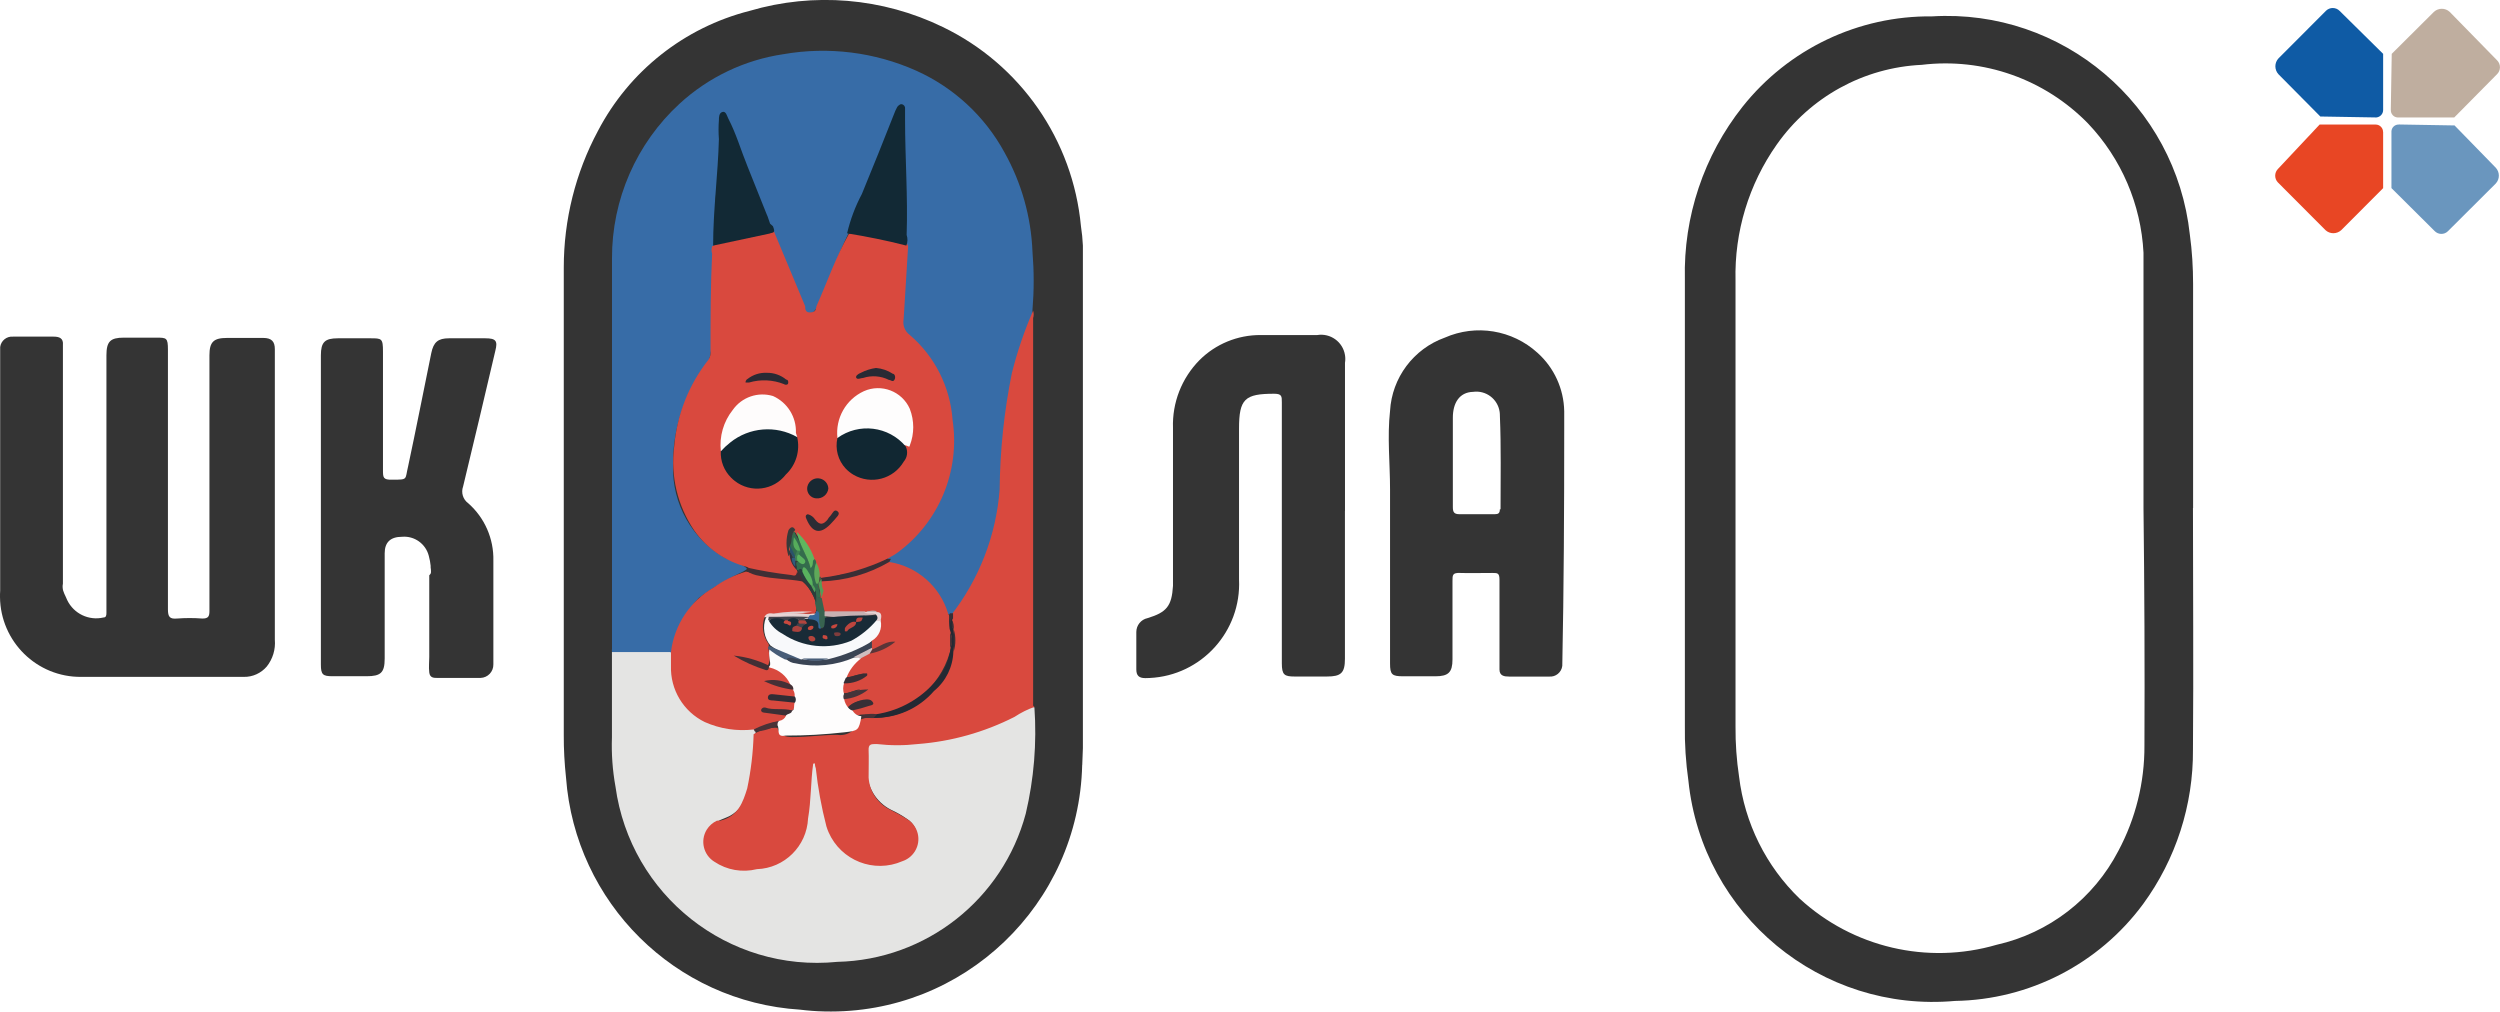 <?xml version="1.0" encoding="UTF-8"?> <svg xmlns="http://www.w3.org/2000/svg" width="173" height="70" viewBox="0 0 173 70" fill="none"> <g clip-path="url(#clip0_16_13)"> <path d="M74.887 52.939C74.663 62.584 66.682 70.221 57.06 69.992C56.493 69.98 55.93 69.939 55.367 69.869C46.724 69.325 39.808 62.465 39.168 53.806C39.062 52.828 39.008 51.843 39.013 50.857V18.513C39.013 15.216 39.82 11.969 41.375 9.064C43.534 4.925 47.353 1.902 51.87 0.753C56.309 -0.556 61.075 -0.155 65.241 1.869C70.619 4.463 74.247 9.694 74.802 15.654C74.871 16.1 74.916 16.546 74.936 16.996V51.777C74.916 52.133 74.916 52.493 74.891 52.939H74.887Z" fill="#343434"></path> <path d="M151.762 35.157V19.655C151.762 18.513 151.692 17.368 151.537 16.235C150.566 7.24 142.719 0.593 133.71 1.133C128.605 1.076 123.762 3.383 120.583 7.387C117.903 10.774 116.491 14.996 116.593 19.315V50.19C116.572 51.474 116.658 52.759 116.838 54.031C117.801 63.312 126.018 70.098 135.289 69.264C140.43 69.182 145.241 66.707 148.301 62.563C150.57 59.463 151.782 55.708 151.753 51.863C151.798 46.189 151.753 40.671 151.753 35.153L151.762 35.157ZM148.395 51.597C148.408 54.137 147.787 56.641 146.592 58.878C144.878 62.183 141.797 64.564 138.17 65.378C133.379 66.777 128.21 65.566 124.533 62.183C122.207 59.938 120.73 56.956 120.343 53.74C120.171 52.595 120.09 51.438 120.098 50.28V19.409C120.016 16.047 121.016 12.75 122.95 10.005C125.264 6.712 128.965 4.675 132.98 4.487C137.244 3.972 141.499 5.473 144.499 8.553C146.8 10.979 148.159 14.149 148.33 17.487V35.157C148.395 40.63 148.42 46.124 148.395 51.597Z" fill="#343434"></path> <path d="M4.337 40.651C4.337 40.941 4.537 41.232 4.648 41.522C5.1 42.467 6.149 42.97 7.165 42.729C7.345 42.729 7.365 42.574 7.365 42.418V24.592C7.365 23.631 7.634 23.365 8.569 23.365H10.797C11.531 23.365 11.621 23.365 11.621 24.215V42.177C11.621 42.692 11.756 42.847 12.245 42.803C12.833 42.758 13.42 42.758 14.004 42.803C14.404 42.803 14.493 42.667 14.493 42.287V24.592C14.493 23.655 14.783 23.385 15.718 23.385H18.215C18.794 23.385 19.019 23.631 19.019 24.166V44.271C19.076 44.938 18.876 45.6 18.46 46.124C18.064 46.586 17.484 46.852 16.877 46.84H5.627C2.55 46.873 0.033 44.398 0 41.314C0 41.166 0 41.023 0.012 40.876V24.011C0.069 23.573 0.465 23.258 0.902 23.295H3.709C4.109 23.295 4.399 23.406 4.354 23.876V40.385C4.337 40.475 4.329 40.565 4.333 40.655L4.337 40.651Z" fill="#343434"></path> <path d="M108.244 29.774V28.457C108.216 26.911 107.547 25.447 106.396 24.416C104.65 22.825 102.136 22.416 99.978 23.365C97.815 24.142 96.322 26.138 96.191 28.437C95.991 30.245 96.191 32.057 96.191 33.844V45.907C96.191 46.688 96.326 46.799 97.105 46.799H99.333C100.222 46.799 100.512 46.529 100.512 45.637V40.209C100.512 39.784 100.512 39.628 101.047 39.649C101.581 39.669 102.585 39.649 103.274 39.649C103.629 39.649 103.764 39.649 103.764 40.119V46.328C103.764 46.774 104.099 46.819 104.433 46.819H107.196C107.649 46.86 108.053 46.533 108.11 46.083C108.22 40.63 108.244 35.203 108.244 29.774ZM103.789 35.248C103.789 35.517 103.678 35.583 103.434 35.583H101.006C100.626 35.583 100.537 35.448 100.537 35.092V28.903C100.537 27.897 100.981 27.14 101.94 27.116C102.83 26.993 103.65 27.615 103.776 28.506C103.789 28.601 103.793 28.695 103.793 28.793C103.882 30.936 103.838 33.104 103.838 35.248H103.793H103.789Z" fill="#343434"></path> <path d="M93.069 35.358V45.588C93.069 46.57 92.8 46.815 91.821 46.815H89.593C88.879 46.815 88.703 46.705 88.703 45.899V27.827C88.703 27.427 88.703 27.247 88.169 27.247C86.141 27.247 85.741 27.602 85.741 29.66V40.091C85.912 43.69 83.142 46.746 79.555 46.917C79.457 46.922 79.355 46.926 79.257 46.926C78.813 46.926 78.633 46.746 78.633 46.324V43.735C78.633 43.269 78.96 42.868 79.412 42.774C80.726 42.373 81.085 41.948 81.171 40.541V29.619C81.11 27.868 81.771 26.175 82.999 24.927C84.121 23.802 85.647 23.177 87.234 23.185H91.156C92.066 23.037 92.927 23.659 93.073 24.571C93.102 24.747 93.102 24.927 93.073 25.107V35.362L93.069 35.358Z" fill="#343434"></path> <path d="M29.807 39.199C29.783 38.949 29.738 38.704 29.672 38.463C29.46 37.632 28.677 37.072 27.824 37.145C27.022 37.145 26.62 37.526 26.62 38.287V45.568C26.62 46.549 26.351 46.795 25.372 46.795H23.009C22.34 46.795 22.205 46.684 22.205 45.989V24.592C22.205 23.675 22.475 23.41 23.385 23.41H25.613C26.416 23.41 26.502 23.41 26.502 24.326V32.523C26.502 33.039 26.502 33.215 27.147 33.194C28.261 33.194 28.016 33.194 28.24 32.278C28.799 29.664 29.309 27.05 29.844 24.436C29.999 23.675 30.313 23.41 31.068 23.41H33.586C34.32 23.41 34.455 23.59 34.275 24.281C33.541 27.41 32.806 30.535 32.047 33.664C31.892 34.09 32.039 34.564 32.402 34.826C33.541 35.828 34.177 37.285 34.141 38.802V45.973C34.153 46.48 33.757 46.897 33.251 46.913C33.227 46.913 33.206 46.913 33.182 46.913H30.285C30.015 46.913 29.75 46.913 29.705 46.533C29.66 46.153 29.705 45.817 29.705 45.461V39.808C29.86 39.673 29.84 39.583 29.795 39.207L29.807 39.199Z" fill="#343434"></path> <path d="M42.35 45.122C42.338 45.04 42.338 44.958 42.35 44.876V17.892C42.334 13.818 44.035 9.923 47.031 7.171C49.03 5.338 51.527 4.148 54.204 3.751C57.317 3.207 60.52 3.604 63.405 4.892C66 6.058 68.147 8.042 69.509 10.545C70.689 12.652 71.354 15.012 71.448 17.425C71.558 18.763 71.558 20.109 71.448 21.446C71.448 21.683 71.398 21.917 71.313 22.137C70.285 24.649 69.689 27.312 69.554 30.024C69.509 31.885 69.354 33.742 69.085 35.587C68.595 37.914 67.641 40.119 66.278 42.066C66.18 42.238 66.041 42.385 65.878 42.492C65.784 42.524 65.682 42.524 65.588 42.492C65.445 42.434 65.335 42.308 65.298 42.156C64.752 40.643 63.478 39.506 61.912 39.142C61.732 39.121 61.561 39.052 61.422 38.941C61.369 38.782 61.414 38.61 61.532 38.495C66.037 35.374 67.163 29.181 64.05 24.665C64.033 24.645 64.021 24.62 64.005 24.6C63.625 24.076 63.168 23.614 62.646 23.238C62.348 23.025 62.185 22.665 62.222 22.301C62.377 20.559 62.422 18.796 62.601 17.029C62.728 15.544 62.728 14.047 62.601 12.562V8.475C62.65 8.169 62.577 7.858 62.401 7.604C62.132 7.604 62.091 7.895 62.022 8.075C61.042 10.553 60.014 13.012 58.925 15.446C58.925 15.671 58.79 15.891 58.725 16.116C57.966 17.679 57.411 19.311 56.697 20.874L56.517 21.274C56.407 21.475 56.273 21.7 55.983 21.675C55.693 21.655 55.583 21.45 55.493 21.23C54.849 19.597 54.155 17.9 53.486 16.317C53.437 16.125 53.355 15.945 53.241 15.781C53.18 15.687 53.131 15.581 53.106 15.47C53.074 15.233 52.984 15.012 52.837 14.824C51.903 12.59 51.078 10.357 50.14 8.124H49.87C49.87 9.596 49.87 11.093 49.646 12.59C49.422 14.088 49.467 15.56 49.401 17.057C49.336 18.554 49.177 19.896 49.201 21.323V24.138C49.201 24.579 49.062 25.013 48.801 25.365C47.312 27.353 46.529 29.783 46.574 32.266C46.516 34.851 47.863 37.264 50.095 38.565C50.519 38.81 51.009 38.876 51.433 39.146C51.858 39.416 51.658 39.371 51.433 39.547C50.348 40.05 49.316 40.663 48.357 41.379C47.52 42.238 46.973 43.343 46.798 44.529C46.798 44.799 46.798 45.11 46.418 45.245C45.26 45.355 44.08 45.245 42.897 45.245C42.705 45.318 42.489 45.273 42.338 45.134L42.35 45.122Z" fill="#376CA7"></path> <path d="M42.35 45.122H46.382C46.627 45.277 46.582 45.547 46.561 45.768C46.333 48.063 48.006 50.108 50.295 50.337C50.535 50.362 50.776 50.366 51.017 50.345C51.372 50.288 51.731 50.288 52.086 50.345C52.176 50.398 52.245 50.476 52.286 50.57C52.351 52.084 52.139 53.597 51.662 55.037C51.445 55.761 50.899 56.342 50.193 56.6C49.189 56.956 48.854 57.471 48.899 58.187C49.067 58.997 49.699 59.627 50.503 59.794C51.833 60.081 53.224 59.843 54.379 59.123C55.04 58.69 55.501 58.003 55.648 57.225C55.873 56.252 55.999 55.254 56.028 54.256C55.995 53.716 56.077 53.176 56.273 52.669C56.583 52.669 56.562 52.869 56.652 53.025C56.876 53.986 56.987 54.992 57.166 55.974C57.166 56.354 57.346 56.71 57.456 57.09C58.105 59.021 60.19 60.056 62.116 59.406C62.189 59.381 62.267 59.352 62.336 59.324C62.928 59.205 63.377 58.718 63.45 58.117C63.528 57.541 63.254 56.968 62.76 56.665C62.418 56.424 62.05 56.215 61.667 56.039C60.602 55.503 59.949 54.395 59.994 53.2V51.859C59.994 51.413 60.173 51.388 60.818 51.388C63.56 51.556 66.31 51.11 68.861 50.092C69.554 49.814 70.223 49.486 70.868 49.11C71.093 49 71.292 48.82 71.582 48.955C71.754 51.421 71.549 53.9 70.982 56.305C69.391 62.245 64.082 66.421 57.946 66.56C50.405 67.317 43.623 61.954 42.591 54.432C42.387 53.303 42.305 52.157 42.346 51.012V45.114L42.35 45.122Z" fill="#E4E4E3"></path> <path d="M71.586 48.918C71.097 49.09 70.635 49.323 70.203 49.609C68.118 50.669 65.849 51.307 63.519 51.487C62.573 51.597 61.614 51.597 60.667 51.487C60.267 51.487 60.088 51.487 60.108 51.932C60.129 52.378 60.108 53.184 60.108 53.81C60.169 54.775 60.749 55.63 61.622 56.043C62.001 56.244 62.401 56.444 62.781 56.69C63.54 57.152 63.78 58.138 63.319 58.898C63.119 59.226 62.809 59.475 62.446 59.594C60.483 60.453 58.199 59.557 57.337 57.59C57.28 57.455 57.227 57.32 57.187 57.181C56.844 55.859 56.599 54.518 56.452 53.16C56.342 52.869 56.452 52.804 56.273 52.534C56.093 52.264 56.093 52.309 56.273 52.264C56.273 51.728 56.787 52.845 56.273 52.845C56.093 54.117 56.138 55.368 55.917 56.641C55.828 58.555 54.285 60.081 52.376 60.146C51.368 60.396 50.299 60.212 49.434 59.631C48.679 59.164 48.442 58.175 48.903 57.418C49.071 57.144 49.32 56.927 49.609 56.792H49.834C51.082 56.502 51.417 55.495 51.707 54.559C51.968 53.323 52.115 52.067 52.151 50.807C52.645 50.493 53.216 50.337 53.8 50.362C53.955 50.877 54.314 51.008 54.849 51.008C55.897 51.008 56.921 50.852 57.946 50.852C58.643 50.955 59.308 50.513 59.484 49.826C59.72 49.691 59.998 49.646 60.263 49.691C62.307 49.732 64.217 48.664 65.253 46.897C65.576 46.41 65.759 45.85 65.788 45.265C65.853 44.799 65.853 44.324 65.788 43.858C65.78 43.801 65.78 43.739 65.788 43.678V43.097C65.776 43.044 65.776 42.991 65.788 42.942C65.743 42.835 65.743 42.712 65.788 42.606C67.755 40.095 68.934 37.055 69.175 33.873C69.203 31.165 69.485 28.465 70.023 25.811C70.395 24.334 70.884 22.894 71.492 21.499C71.545 21.667 71.545 21.847 71.492 22.015V48.828C71.525 48.856 71.553 48.885 71.582 48.918H71.586Z" fill="#D9493E"></path> <path d="M51.666 39.223C50.193 38.843 48.907 37.947 48.034 36.7C46.888 35.002 46.394 32.949 46.651 30.916C46.835 28.715 47.663 26.613 49.034 24.882C49.152 24.698 49.201 24.473 49.169 24.256C49.169 22.023 49.169 19.79 49.279 17.556C49.226 17.389 49.226 17.209 49.279 17.041C49.801 16.746 50.376 16.554 50.972 16.48L53.2 16.055C53.38 16.055 53.355 15.744 53.49 15.855L55.718 21.193C55.718 21.373 55.718 21.663 56.117 21.618C56.517 21.573 56.428 21.348 56.517 21.148C57.252 19.495 57.831 17.798 58.745 16.19C59.059 16.067 59.41 16.067 59.724 16.19C60.594 16.346 61.442 16.525 62.307 16.726C62.507 16.726 62.752 16.726 62.842 17.037C62.732 18.734 62.642 20.411 62.532 22.084C62.45 22.502 62.613 22.927 62.956 23.181C64.686 24.661 65.755 26.78 65.918 29.055C66.453 32.601 64.976 36.147 62.087 38.258C61.948 38.36 61.797 38.45 61.642 38.528C60.598 39.215 59.406 39.645 58.166 39.78C57.745 39.911 57.313 39.984 56.872 40.005H56.693C56.493 39.735 56.538 39.379 56.383 39.068L56.248 38.757C55.962 38.094 55.571 37.485 55.089 36.949C55.089 36.949 55.089 36.839 54.934 36.814C54.653 37.342 54.6 37.964 54.779 38.536C54.779 38.982 55.179 39.273 55.203 39.718C55.179 39.87 55.044 39.976 54.893 39.964C53.894 39.915 52.906 39.743 51.951 39.448C51.951 39.448 51.772 39.248 51.662 39.223H51.666Z" fill="#D9493E"></path> <path d="M52.155 50.48C51.001 50.615 49.83 50.439 48.769 49.965C47.292 49.245 46.378 47.723 46.431 46.079V45.118C46.659 43.244 47.757 41.588 49.393 40.651C50.066 40.16 50.821 39.792 51.621 39.555C52.87 39.825 54.139 39.935 55.387 40.136C55.922 40.528 56.297 41.097 56.456 41.743C56.513 41.931 56.513 42.136 56.456 42.324C56.432 42.385 56.395 42.438 56.346 42.479H53.604C53.38 42.479 53.069 42.479 52.89 42.749C52.69 43.363 52.8 44.038 53.18 44.557C53.212 44.643 53.212 44.737 53.18 44.827C53.18 45.208 53.359 45.588 53.18 45.969C53 46.349 52.755 45.969 52.58 45.969L51.266 45.498C51.78 45.723 52.29 45.879 52.804 46.099C52.963 46.189 53.159 46.189 53.318 46.099C54.028 46.132 54.62 46.652 54.746 47.351C54.322 47.486 53.967 47.081 53.543 47.171C54.012 47.417 54.567 47.417 55.036 47.687C55.142 47.842 55.142 48.047 55.036 48.202C54.547 48.402 54.032 48.202 53.522 48.202C53.992 48.447 54.547 48.202 55.016 48.513C55.11 48.75 55.028 49.02 54.816 49.159C54.208 49.192 53.596 49.192 52.988 49.159C53.477 49.315 53.967 49.159 54.371 49.47C54.771 49.781 54.171 49.85 53.992 49.961C53.392 50.161 52.78 50.333 52.164 50.476L52.155 50.48Z" fill="#D9493E"></path> <path d="M61.536 38.888C63.47 39.195 65.053 40.581 65.612 42.463C65.837 42.774 65.612 43.179 65.837 43.514C65.849 43.617 65.849 43.723 65.837 43.825V44.696C65.315 47.257 63.197 49.184 60.602 49.454C60.255 49.421 59.904 49.421 59.553 49.454C59.296 49.544 59.019 49.409 58.929 49.155C58.921 49.13 58.913 49.102 58.908 49.073C59.133 48.672 59.623 48.828 60.067 48.492C59.557 48.411 59.035 48.578 58.664 48.938C58.362 48.832 58.194 48.509 58.284 48.202C58.664 47.911 59.153 47.932 59.533 47.711C59.063 47.711 58.643 48.136 58.129 47.891C57.995 47.65 57.995 47.351 58.129 47.11C58.656 47.126 59.17 46.967 59.598 46.664C59.153 46.664 58.794 46.999 58.374 46.774C57.954 46.549 58.553 46.173 58.729 45.903C58.896 45.715 59.076 45.535 59.264 45.367C59.545 45.216 59.859 45.138 60.178 45.142C60.712 44.987 61.23 44.77 61.716 44.496C61.157 44.651 60.826 45.011 60.333 45.011C60.324 44.966 60.324 44.921 60.333 44.876C60.275 44.688 60.275 44.484 60.333 44.295C60.704 43.956 60.892 43.457 60.847 42.954C60.945 42.77 60.875 42.541 60.692 42.438C60.643 42.414 60.59 42.398 60.536 42.394C59.647 42.394 58.798 42.574 57.929 42.394C57.68 42.438 57.423 42.438 57.17 42.394C56.791 42.123 56.88 41.702 56.77 41.342C56.746 41.17 56.746 40.999 56.77 40.827C56.725 40.59 56.77 40.344 56.88 40.136C57.06 39.956 57.305 40.001 57.505 39.98C58.758 39.853 59.977 39.514 61.116 38.974C61.206 38.929 61.34 38.818 61.54 38.884L61.536 38.888Z" fill="#D8493E"></path> <path d="M62.72 16.996C61.361 16.64 59.977 16.37 58.619 16.145C58.843 15.196 59.186 14.28 59.643 13.421C60.402 11.568 61.157 9.711 61.871 7.882C61.932 7.715 62.005 7.547 62.095 7.391C62.095 7.391 62.25 7.191 62.385 7.211C62.532 7.224 62.642 7.351 62.63 7.502V8.283C62.63 10.942 62.83 13.601 62.74 16.26C62.822 16.501 62.813 16.763 62.72 16.996Z" fill="#122935"></path> <path d="M53.224 16.169L49.348 16.996C49.348 14.537 49.683 12.083 49.748 9.625C49.715 9.187 49.715 8.745 49.748 8.308C49.748 8.128 49.748 7.817 49.993 7.747C50.238 7.678 50.303 8.017 50.393 8.193C50.952 9.265 51.282 10.427 51.731 11.523C52.176 12.619 52.621 13.756 53.045 14.807C53.155 15.032 53.2 15.253 53.29 15.478L53.49 15.658C53.69 16.174 53.49 16.059 53.22 16.174L53.224 16.169Z" fill="#122935"></path> <path d="M61.536 38.888C60.108 39.722 58.488 40.185 56.836 40.23C56.77 40.16 56.77 40.054 56.836 39.984C58.419 39.792 59.961 39.346 61.406 38.667H61.651L61.54 38.892L61.536 38.888Z" fill="#3A2E35"></path> <path d="M55.497 40.23C54.518 40.05 53.514 40.074 52.555 39.849C52.237 39.804 51.935 39.69 51.666 39.514C51.731 39.444 51.731 39.338 51.666 39.268C52.666 39.497 53.677 39.665 54.697 39.784C54.852 39.784 55.097 39.964 55.142 39.604C55.432 39.694 55.722 39.894 55.497 40.23Z" fill="#3F2F35"></path> <path d="M65.727 43.555C65.649 43.187 65.649 42.807 65.727 42.438H65.951V42.794C65.751 43.04 65.996 43.355 65.727 43.555Z" fill="#3A2F36"></path> <path d="M52.155 50.48C52.714 50.19 53.318 49.985 53.939 49.879C53.967 50.002 53.914 50.129 53.804 50.19C53.318 50.444 52.788 50.595 52.245 50.636L52.155 50.48Z" fill="#4B3237"></path> <path d="M53.804 50.19C53.804 50.08 53.804 49.944 53.939 49.879C54.134 49.85 54.302 49.724 54.383 49.544C54.383 49.298 54.608 49.233 54.808 49.188C55.008 49.143 54.918 48.807 54.987 48.627C54.91 48.496 54.91 48.333 54.987 48.202C55.008 48.038 54.971 47.871 54.877 47.731C54.877 47.731 54.653 47.531 54.697 47.376C54.432 46.779 53.906 46.345 53.269 46.194C53.269 46.194 53.159 46.194 53.269 46.059C53.38 45.924 53.114 45.253 53.269 44.852C53.828 44.852 54.094 45.412 54.583 45.498C55.714 45.883 56.929 45.919 58.08 45.609C58.435 45.482 58.802 45.384 59.174 45.318C59.353 45.318 59.529 45.318 59.553 45.588C59.112 45.928 58.77 46.386 58.574 46.905C58.631 47.04 58.57 47.2 58.431 47.257C58.427 47.257 58.423 47.257 58.415 47.261C58.325 47.515 58.325 47.789 58.415 48.042C58.456 48.149 58.456 48.272 58.415 48.378C58.456 48.623 58.574 48.848 58.749 49.024C58.864 49.028 58.966 49.098 59.019 49.204C59.149 49.413 59.374 49.548 59.618 49.56C59.419 50.542 59.419 50.566 58.415 50.677C57.068 50.828 55.714 50.906 54.359 50.902C53.669 51.037 53.979 50.476 53.8 50.186L53.804 50.19Z" fill="#FEFDFD"></path> <path d="M65.727 43.555C65.727 43.31 65.727 43.019 65.861 42.794C65.874 42.831 65.874 42.868 65.861 42.905C65.972 43.085 65.861 43.33 65.972 43.531C66.061 44.046 66.061 44.578 65.972 45.093C65.943 46.153 65.453 47.147 64.633 47.817C63.572 49.041 62.018 49.724 60.398 49.67C60.398 49.445 60.598 49.535 60.643 49.425C62.43 49.147 64.033 48.165 65.098 46.701C65.466 46.14 65.698 45.51 65.788 44.848C65.874 44.496 65.874 44.128 65.788 43.776L65.723 43.551L65.727 43.555Z" fill="#232933"></path> <path d="M60.692 49.433L60.447 49.679H59.623V49.544C59.961 49.4 60.333 49.359 60.692 49.433Z" fill="#483237"></path> <path d="M65.996 45.097V43.535C66.151 44.046 66.151 44.59 65.996 45.097Z" fill="#3A2F36"></path> <path d="M65.996 43.535C65.772 43.355 65.886 43.109 65.886 42.909C65.98 43.101 66.021 43.318 65.996 43.535Z" fill="#3A2F36"></path> <path d="M55.163 30.245C55.383 31.186 55.085 32.175 54.383 32.834C53.531 33.938 51.951 34.139 50.85 33.284C50.76 33.215 50.674 33.137 50.593 33.055C50.107 32.572 49.846 31.91 49.879 31.222C50.189 30.372 50.972 30.106 51.727 29.815C52.629 29.455 53.633 29.455 54.534 29.815C54.775 29.897 54.991 30.044 55.159 30.241L55.163 30.245Z" fill="#112732"></path> <path d="M57.95 30.31C57.799 28.948 58.533 27.643 59.778 27.071C60.989 26.527 62.413 27.071 62.956 28.285C62.956 28.29 62.96 28.294 62.96 28.298C63.275 29.112 63.275 30.012 62.96 30.822C62.96 31.002 62.76 30.822 62.671 30.822C62.483 30.822 62.303 30.74 62.181 30.597C61.202 29.668 59.745 29.459 58.549 30.081C58.28 30.237 58.105 30.392 57.95 30.306V30.31Z" fill="#FEFDFD"></path> <path d="M57.95 30.31C59.435 29.235 61.491 29.488 62.675 30.891C62.842 31.235 62.793 31.648 62.54 31.942C61.83 33.157 60.275 33.562 59.063 32.855C58.868 32.74 58.688 32.597 58.529 32.433C57.994 31.865 57.778 31.071 57.95 30.31Z" fill="#112732"></path> <path d="M55.163 30.245C53.686 29.41 51.849 29.558 50.527 30.625C50.295 30.809 50.078 31.01 49.883 31.227C49.768 30.2 50.066 29.173 50.707 28.367C51.331 27.48 52.453 27.091 53.494 27.406C54.489 27.852 55.118 28.858 55.077 29.954L55.167 30.245H55.163Z" fill="#FEFCFC"></path> <path d="M57.325 33.795C57.28 34.221 56.901 34.528 56.477 34.487C56.109 34.462 55.832 34.139 55.856 33.771C55.856 33.734 55.864 33.697 55.873 33.66C55.971 33.264 56.366 33.022 56.762 33.12C57.076 33.198 57.305 33.472 57.321 33.795H57.325Z" fill="#182832"></path> <path d="M56.366 38.688C56.44 38.745 56.485 38.839 56.477 38.933C56.489 39.399 56.534 39.861 56.611 40.32C56.685 40.643 56.738 40.97 56.766 41.301C56.766 41.457 56.566 41.301 56.456 41.301C56.366 41.228 56.309 41.125 56.301 41.011C56.281 40.782 56.228 40.557 56.146 40.34C56.077 40.119 55.995 39.902 55.901 39.694C55.901 39.538 55.722 39.424 55.522 39.538C55.322 39.649 55.277 39.403 55.122 39.428V39.182C55.089 39.08 55.089 38.97 55.122 38.872C55.167 38.859 55.212 38.859 55.257 38.872C55.42 38.872 55.42 38.738 55.257 38.471C55.012 38.07 55.257 38.27 55.257 38.16C55.257 38.049 55.101 37.849 55.057 37.669V37.514C55.057 37.849 55.191 38.004 55.212 38.229C55.232 38.454 55.212 38.52 54.987 38.585C54.763 38.651 54.697 38.094 54.608 37.824C54.518 37.554 54.608 36.974 55.008 36.773V36.908C55.428 37.62 55.779 38.364 56.056 39.142C56.056 39.142 56.077 38.696 56.366 38.696V38.688Z" fill="#346C4C"></path> <path d="M53.069 25.799C53.555 25.79 54.032 25.958 54.408 26.269C54.542 26.269 54.587 26.449 54.518 26.58C54.44 26.641 54.33 26.641 54.249 26.58C53.481 26.277 52.633 26.236 51.841 26.469H51.596C51.576 26.469 51.596 26.289 51.731 26.224C52.111 25.925 52.584 25.774 53.069 25.799Z" fill="#292A34"></path> <path d="M60.622 25.463C61.034 25.5 61.434 25.635 61.781 25.864C61.916 25.864 62.005 26.109 61.891 26.289C61.777 26.469 61.646 26.289 61.512 26.289C60.957 26.011 60.316 25.962 59.729 26.154C59.574 26.154 59.349 26.289 59.259 26.154C59.17 26.019 59.394 25.864 59.569 25.799C59.896 25.627 60.251 25.516 60.618 25.463H60.622Z" fill="#282A34"></path> <path d="M55.901 35.583C56.113 35.64 56.297 35.775 56.415 35.963C56.75 36.389 56.995 36.274 57.264 35.963C57.309 35.873 57.37 35.791 57.444 35.718C57.599 35.562 57.713 35.182 57.958 35.382C58.203 35.583 57.848 35.808 57.733 35.984L57.444 36.295C56.754 36.986 56.219 36.876 55.816 35.939C55.726 35.759 55.726 35.628 55.905 35.583H55.901Z" fill="#2C2C34"></path> <path d="M56.366 38.688C56.142 38.798 56.366 39.068 56.097 39.313C55.852 38.397 55.293 37.681 55.138 36.81C55.697 37.321 56.122 37.968 56.362 38.688H56.366Z" fill="#60B55E"></path> <path d="M55.032 36.675C54.697 36.965 54.852 37.411 54.677 37.747C54.502 38.082 54.677 38.058 54.677 38.217C54.689 38.319 54.648 38.422 54.567 38.487C54.379 37.898 54.379 37.264 54.567 36.679C54.767 36.389 54.922 36.454 55.036 36.679L55.032 36.675Z" fill="#383A3A"></path> <path d="M56.481 40.385C56.301 39.919 56.301 39.399 56.481 38.933C56.66 39.227 56.746 39.571 56.725 39.915C56.681 40.225 56.746 40.43 56.481 40.385Z" fill="#5FA959"></path> <path d="M54.653 38.487V38.217C54.922 38.217 54.653 38.508 54.942 38.573C55.232 38.639 54.942 39.019 55.122 39.199V39.424C54.865 39.174 54.702 38.843 54.653 38.487Z" fill="#32323F"></path> <path d="M56.701 40.05V39.915H56.811V40.851C56.432 40.651 56.701 40.336 56.701 40.046V40.05Z" fill="#515644"></path> <path d="M60.936 42.929C61.071 43.481 60.826 44.054 60.337 44.337C59.928 44.782 59.402 45.097 58.823 45.253C58.317 45.457 57.794 45.613 57.264 45.723H55.546C54.746 45.514 53.987 45.159 53.318 44.672C52.865 44.132 52.747 43.383 53.008 42.729C53.078 42.684 53.163 42.684 53.233 42.729C53.327 42.807 53.408 42.897 53.477 42.999C54.245 43.907 55.346 44.471 56.53 44.561C57.921 44.774 59.316 44.218 60.186 43.109C60.3 42.97 60.455 42.876 60.63 42.839C60.745 42.803 60.867 42.839 60.941 42.929H60.936Z" fill="#F8F9FB"></path> <path d="M53.204 46.059V46.194C53.204 46.194 53.204 46.419 53.004 46.373C52.225 46.128 51.474 45.793 50.776 45.367C51.621 45.453 52.441 45.686 53.204 46.059Z" fill="#402F35"></path> <path d="M55.008 48.202C55.093 48.329 55.093 48.496 55.008 48.627L53.494 48.472C53.359 48.472 53.114 48.472 53.139 48.247C53.163 48.022 53.384 48.022 53.563 48.047L55.012 48.202H55.008Z" fill="#312D35"></path> <path d="M54.808 49.163C54.808 49.409 54.498 49.364 54.383 49.519L52.914 49.319C52.914 49.319 52.645 49.319 52.669 49.118C52.71 49 52.837 48.93 52.959 48.963C53.494 49.163 54.208 48.983 54.808 49.163Z" fill="#3D3036"></path> <path d="M56.481 41.232L56.705 41.367H56.86L57.06 42.328C57.138 42.483 57.182 42.647 57.195 42.819C57.195 43.109 57.195 43.42 56.815 43.465C56.37 43.13 56.681 42.594 56.505 42.214L56.395 41.723C56.46 41.567 56.305 41.367 56.485 41.232H56.481Z" fill="#38634F"></path> <path d="M54.718 47.376C54.849 47.441 54.922 47.588 54.898 47.731C54.191 47.642 53.51 47.441 52.87 47.13C53.494 46.975 54.155 47.061 54.718 47.376Z" fill="#443036"></path> <path d="M53.204 44.696L55.432 45.633C55.077 45.968 54.697 45.633 54.318 45.633C53.898 45.429 53.498 45.171 53.139 44.872L53.204 44.692V44.696Z" fill="#485D78"></path> <path d="M56.481 41.232V41.702C56.273 41.15 55.971 40.635 55.591 40.185L55.257 39.538V39.428C55.436 39.293 55.501 39.428 55.611 39.563C55.901 39.804 56.13 40.111 56.281 40.455C56.281 40.635 56.481 40.79 56.46 40.99L56.481 41.236V41.232Z" fill="#2A3E3C"></path> <path d="M53.159 42.709H52.89C53.025 42.418 53.269 42.418 53.559 42.463C54.232 42.418 54.91 42.418 55.587 42.463C55.799 42.504 56.02 42.504 56.232 42.463H56.477C56.477 42.864 56.232 42.843 55.987 42.909C55.244 42.864 54.502 42.864 53.759 42.909C53.539 42.942 53.314 42.868 53.159 42.709Z" fill="#EAD5D5"></path> <path d="M56.236 42.328C55.33 42.479 54.412 42.524 53.494 42.463C54.4 42.324 55.318 42.279 56.236 42.328Z" fill="#E0D0D1"></path> <path d="M56.056 42.574C56.301 42.574 56.436 42.574 56.481 42.283C56.77 42.283 56.681 42.618 56.681 42.819C56.672 43.048 56.717 43.281 56.815 43.49C56.615 43.625 56.526 43.49 56.481 43.334C56.436 43.179 56.326 42.933 56.081 42.888C55.836 42.843 56.081 42.888 55.946 42.888C55.812 42.888 55.991 42.578 56.056 42.578V42.574Z" fill="#356799"></path> <path d="M54.408 45.613C54.763 45.322 55.167 45.748 55.522 45.613C56.117 45.723 56.73 45.723 57.325 45.613C58.386 45.363 59.402 44.95 60.333 44.386V44.876C60.035 45.253 59.586 45.482 59.108 45.502C57.831 46.054 56.415 46.198 55.053 45.903C54.812 45.883 54.583 45.78 54.408 45.613Z" fill="#3A4454"></path> <path d="M57.06 42.639V42.303H60.112C60.3 42.238 60.504 42.238 60.692 42.303C60.467 42.459 60.222 42.303 59.977 42.303C59.733 42.303 59.977 42.414 59.977 42.303C60.169 42.271 60.365 42.271 60.557 42.303C60.557 42.303 60.692 42.438 60.557 42.529C59.402 42.737 58.223 42.774 57.06 42.639Z" fill="#C7B1B2"></path> <path d="M58.998 49.163C58.884 49.151 58.786 49.081 58.729 48.983C58.908 48.582 60.022 48.222 60.312 48.492C60.602 48.762 60.312 48.803 60.133 48.848C59.761 48.975 59.382 49.077 58.994 49.159L58.998 49.163Z" fill="#372F36"></path> <path d="M58.374 47.265L58.529 46.909L59.733 46.599H60.002C60.022 46.648 60.022 46.705 60.002 46.754C59.561 47.11 59.006 47.298 58.443 47.29C58.443 47.29 58.398 47.31 58.378 47.269L58.374 47.265Z" fill="#372E35"></path> <path d="M58.394 48.382C58.349 48.276 58.349 48.153 58.394 48.047C58.933 47.826 59.508 47.711 60.088 47.711C59.606 48.104 59.014 48.337 58.394 48.382Z" fill="#43343A"></path> <path d="M60.357 44.942C60.892 44.741 61.336 44.341 61.961 44.406C61.447 44.831 60.834 45.118 60.178 45.232C60.149 45.101 60.226 44.975 60.357 44.942Z" fill="#5A3538"></path> <path d="M60.357 44.942L60.178 45.232L59.508 45.588C59.398 45.433 59.239 45.588 59.108 45.453L60.333 44.827L60.353 44.938L60.357 44.942Z" fill="#CFBEC0"></path> <path d="M60.667 42.598C60.467 42.287 60.108 42.598 59.798 42.353H60.688C61.067 42.353 60.998 42.708 60.932 42.978H60.663C60.594 42.86 60.594 42.717 60.663 42.598H60.667Z" fill="#E8D5D6"></path> <path d="M56.856 41.346V41.367L56.632 40.385L56.856 40.05C56.856 40.32 56.856 40.63 56.991 40.876L56.856 41.346Z" fill="#539E58"></path> <path d="M65.747 43.78C65.927 44.116 65.927 44.516 65.747 44.852V43.78Z" fill="#3A2F36"></path> <path d="M56.122 40.52C55.873 40.234 55.669 39.911 55.522 39.559C55.522 39.023 55.791 39.313 55.922 39.559C56.113 39.829 56.232 40.144 56.256 40.475C56.277 40.52 56.236 40.541 56.122 40.52Z" fill="#59B25E"></path> <path d="M55.277 38.352L55.387 38.463C55.497 38.573 55.832 38.753 55.697 38.953C55.563 39.154 55.342 38.953 55.163 38.798C54.983 38.642 54.963 38.442 55.273 38.352H55.277Z" fill="#5AB35E"></path> <path d="M55.163 38.107C54.853 37.882 54.873 37.571 54.938 37.17C55.15 37.448 55.301 37.767 55.383 38.107C55.322 38.168 55.224 38.168 55.163 38.107Z" fill="#56AC5B"></path> <path d="M54.918 38.598L54.673 38.217V37.747L55.028 38.483C55.02 38.54 54.975 38.585 54.918 38.593V38.598Z" fill="#2A526A"></path> <path d="M55.032 38.597V38.463L55.167 38.107H55.391L55.281 38.352C55.102 38.463 55.171 38.642 55.171 38.798C54.946 38.843 54.971 38.733 55.036 38.597H55.032Z" fill="#3F8252"></path> <path d="M56.122 40.52L56.256 40.385C56.256 40.586 56.566 40.741 56.366 40.986L56.122 40.516V40.52Z" fill="#4E9F58"></path> <path d="M55.032 38.597V39.199C54.861 39.047 54.775 38.822 54.808 38.597H55.032Z" fill="#305C7C"></path> <path d="M60.667 42.598C60.741 42.688 60.741 42.819 60.667 42.909C60.178 43.494 59.578 43.977 58.908 44.34C57.337 44.983 55.55 44.799 54.139 43.85C53.747 43.649 53.42 43.338 53.204 42.958C53.494 42.602 53.873 42.733 54.228 42.733C54.583 42.733 54.228 42.733 54.338 42.843C54.449 42.954 54.338 43.068 54.473 43.023C54.608 42.978 54.473 42.888 54.473 42.823C54.689 42.655 54.991 42.655 55.208 42.823C55.265 42.938 55.265 43.068 55.208 43.179V43.334C55.208 43.334 55.073 43.469 55.208 43.514C55.342 43.559 55.387 43.514 55.452 43.514C55.514 43.428 55.567 43.338 55.607 43.244C55.599 43.146 55.599 43.052 55.607 42.954C55.607 42.798 55.852 42.798 56.007 42.843C56.162 42.888 56.676 42.843 56.632 43.314C56.632 43.449 56.632 43.514 56.856 43.514C57.081 43.514 57.081 43.023 57.081 42.753C58.272 42.614 59.472 42.561 60.667 42.598Z" fill="#192B37"></path> <path d="M54.318 42.929C53.975 42.729 53.547 42.729 53.204 42.929C53.094 42.929 53.204 42.774 53.204 42.684H53.763C54.506 42.61 55.252 42.61 55.991 42.684C55.991 42.794 55.701 42.684 55.611 42.909C55.518 42.999 55.371 42.999 55.277 42.909C55.061 42.721 54.738 42.721 54.518 42.909C54.477 42.97 54.392 42.987 54.33 42.942C54.326 42.942 54.322 42.933 54.314 42.929H54.318Z" fill="#40424B"></path> <path d="M57.325 45.568C56.742 45.78 56.105 45.78 55.522 45.568H57.325Z" fill="#485D78"></path> <path d="M55.991 42.663H53.763C54.498 42.524 55.248 42.488 55.991 42.553V42.663Z" fill="#E0D0D1"></path> <path d="M59.243 43.044C59.243 43.445 58.753 43.4 58.619 43.69H58.464V43.49C58.464 43.424 58.843 42.909 59.243 43.044Z" fill="#BC453E"></path> <path d="M55.497 43.424C55.497 43.715 55.273 43.76 55.028 43.715C54.783 43.67 54.828 43.715 54.828 43.535C54.828 43.355 55.008 43.334 55.138 43.289C55.269 43.244 55.407 43.31 55.493 43.424H55.497Z" fill="#AB423D"></path> <path d="M54.318 42.929H54.518C54.518 43.04 54.787 42.929 54.742 43.175C54.697 43.42 54.518 43.175 54.432 43.175C54.347 43.175 54.098 43.13 54.322 42.929H54.318Z" fill="#C9483E"></path> <path d="M57.95 43.199C57.937 43.371 57.786 43.502 57.615 43.486C57.586 43.486 57.554 43.477 57.525 43.465V43.33C57.525 43.31 57.75 43.175 57.95 43.195V43.199Z" fill="#C6473D"></path> <path d="M55.946 44.071C56.085 43.968 56.281 43.993 56.383 44.132C56.395 44.148 56.403 44.165 56.415 44.181V44.291C56.322 44.406 56.154 44.422 56.04 44.328C55.967 44.267 55.93 44.165 55.95 44.071H55.946Z" fill="#B4443C"></path> <path d="M57.95 43.756C57.95 43.756 58.174 43.756 58.174 43.866C58.174 43.977 58.064 44.022 57.95 44.022C57.835 44.022 57.75 44.022 57.725 43.886C57.701 43.752 57.745 43.776 57.95 43.752V43.756Z" fill="#7F3C3C"></path> <path d="M56.101 43.6C55.991 43.6 55.901 43.6 55.901 43.49C55.901 43.379 56.011 43.334 56.101 43.31C56.191 43.285 56.326 43.31 56.281 43.445C56.236 43.58 56.146 43.555 56.101 43.6Z" fill="#C7483D"></path> <path d="M59.243 43.044C59.243 42.864 59.243 42.733 59.512 42.733C59.782 42.733 59.692 42.733 59.647 42.888C59.602 43.044 59.402 43.023 59.247 43.044H59.243Z" fill="#BE453E"></path> <path d="M55.277 42.929H55.722L55.856 43.13C55.656 43.24 55.477 43.31 55.277 43.13C55.244 43.068 55.244 42.991 55.277 42.929Z" fill="#B2443D"></path> <path d="M57.26 44.206C57.203 44.255 57.117 44.255 57.06 44.206C57.06 44.206 56.905 44.206 56.925 44.071C56.946 43.936 56.925 43.936 57.105 43.96C57.285 43.985 57.26 44.116 57.26 44.206Z" fill="#C9483E"></path> <path d="M55.163 43.154H55.722L55.477 43.424L55.122 43.289L55.167 43.154H55.163Z" fill="#40424B"></path> <path d="M166.002 8.619C165.733 8.606 165.5 8.815 165.488 9.085C165.488 9.101 165.488 9.114 165.488 9.13V13.016L168.475 15.986C168.72 16.243 169.132 16.256 169.389 16.006C169.397 15.998 169.405 15.99 169.409 15.986L172.706 12.701C172.992 12.394 172.992 11.915 172.706 11.605L169.854 8.68L165.998 8.614L166.002 8.619Z" fill="#6A96BE"></path> <path d="M164.909 9.134C164.909 8.852 164.68 8.619 164.394 8.619H160.518L157.646 11.678C157.38 11.936 157.376 12.361 157.633 12.627C157.637 12.631 157.641 12.635 157.646 12.639L160.922 15.924C161.228 16.21 161.705 16.21 162.016 15.924L164.913 13.02V9.134H164.909Z" fill="#E84624"></path> <path d="M164.443 8.128C164.709 8.103 164.913 7.882 164.913 7.612V3.726L161.905 0.757C161.648 0.491 161.224 0.487 160.959 0.744C160.955 0.749 160.951 0.753 160.947 0.757L157.67 4.041C157.384 4.348 157.384 4.827 157.67 5.138L160.567 8.062L164.443 8.128Z" fill="#0F5BA5"></path> <path d="M165.447 7.612C165.435 7.882 165.643 8.115 165.912 8.128C165.929 8.128 165.941 8.128 165.957 8.128H169.834L172.796 5.134C173.061 4.876 173.065 4.45 172.808 4.185C172.804 4.18 172.8 4.176 172.796 4.172L169.519 0.822C169.213 0.536 168.736 0.536 168.426 0.822L165.508 3.726L165.443 7.612H165.447Z" fill="#BFAE9F"></path> </g> <defs> <clipPath id="clip0_16_13"> <rect width="173" height="70" fill="white"></rect> </clipPath> </defs> </svg> 
